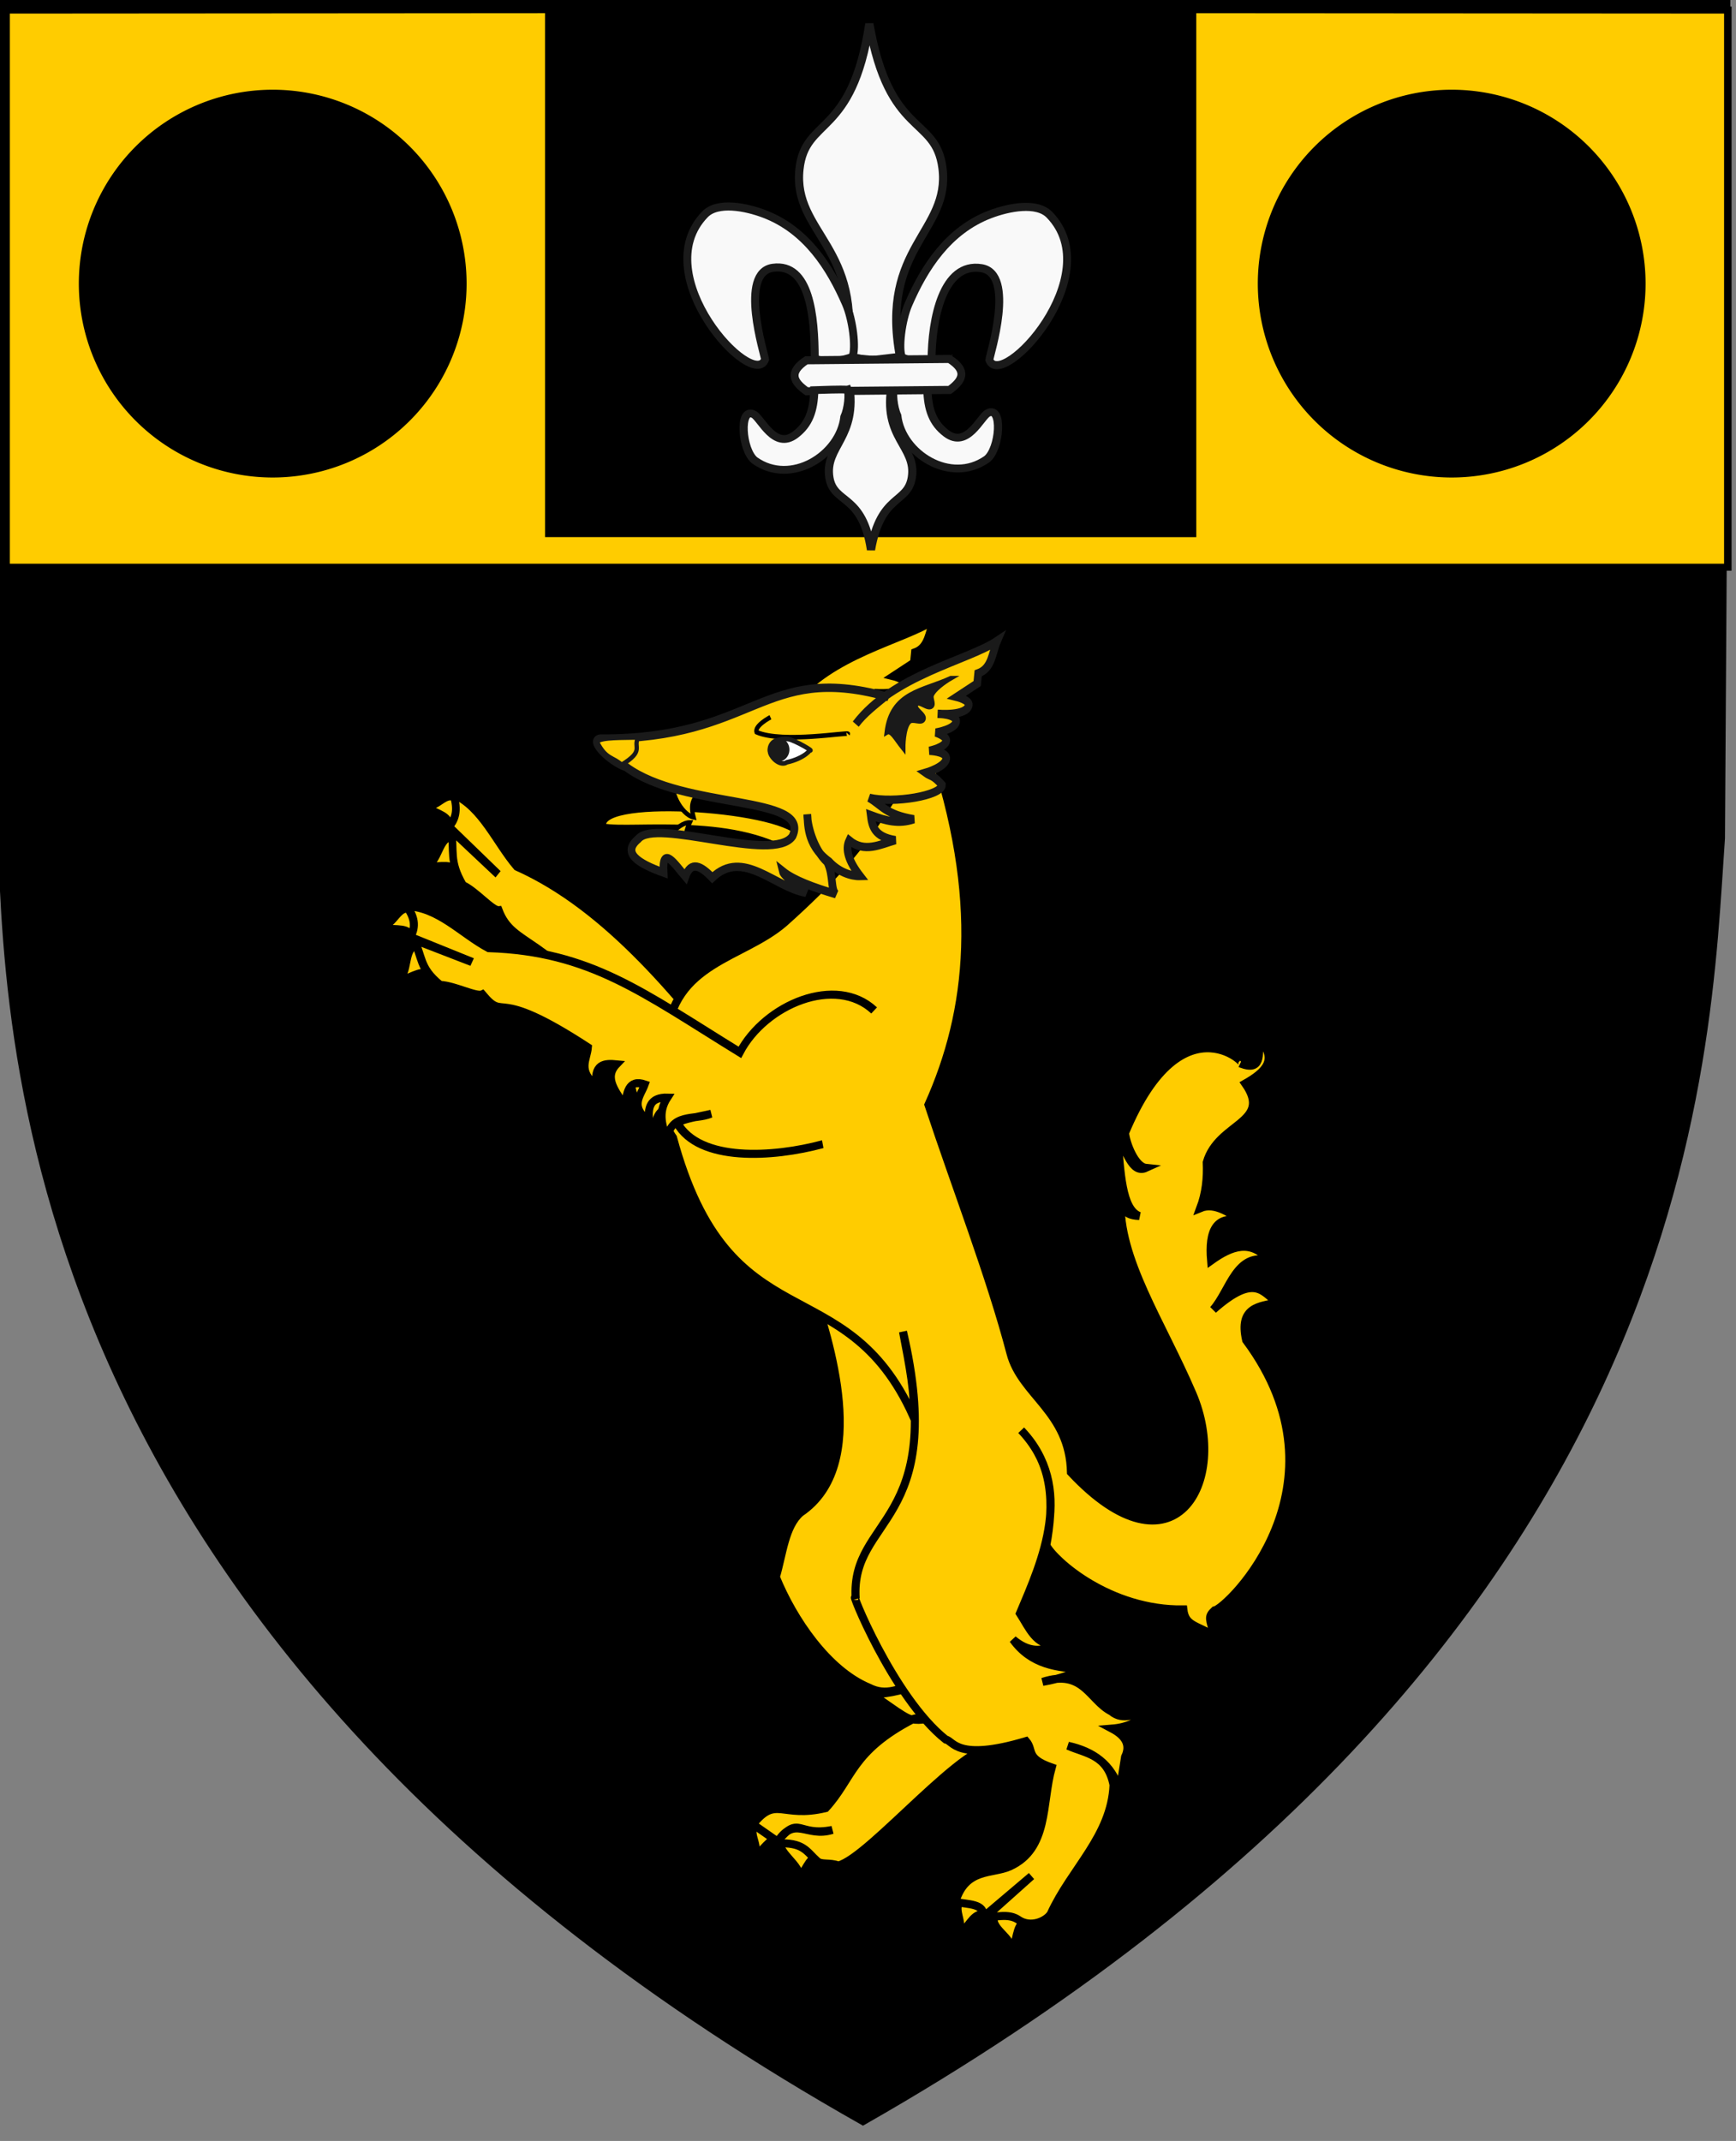 <?xml version="1.0" encoding="UTF-8" standalone="no"?>
<svg
   id="svg9995"
   version="1.1"
   viewBox="0 0 53.007 65.367"
   height="247.056"
   width="200.342"
   sodipodi:docname="Escutcheon of the Barons Wilson.svg"
   inkscape:version="1.3 (0e150ed6c4, 2023-07-21)"
   xmlns:inkscape="http://www.inkscape.org/namespaces/inkscape"
   xmlns:sodipodi="http://sodipodi.sourceforge.net/DTD/sodipodi-0.dtd"
   xmlns="http://www.w3.org/2000/svg"
   xmlns:svg="http://www.w3.org/2000/svg"
   xmlns:rdf="http://www.w3.org/1999/02/22-rdf-syntax-ns#"
   xmlns:cc="http://creativecommons.org/ns#"
   xmlns:dc="http://purl.org/dc/elements/1.1/">
  <rect x="0" y="0" width="53.007" height="65.367" fill="#808080" stroke="none"/>
  <sodipodi:namedview
     id="namedview1"
     pagecolor="#ffffff"
     bordercolor="#000000"
     borderopacity="0.25"
     inkscape:showpageshadow="2"
     inkscape:pageopacity="0.0"
     inkscape:pagecheckerboard="0"
     inkscape:deskcolor="#d1d1d1"
     showgrid="false"
     inkscape:zoom="1.4794193"
     inkscape:cx="95.983607"
     inkscape:cy="201.09242"
     inkscape:current-layer="svg9995" />
  <defs
     id="defs9989">
    <clipPath
       id="clipPath3746-2-7-8-6-2"
       clipPathUnits="userSpaceOnUse">
      <path
         id="path3748-9-7-5-46-8"
         d="m 573.844,487.73 v -54.472 h -56.329 -56.329 v 54.472 c 0.588,13.18 -0.138,53.482 56.329,84.94 56.467,-31.458 55.741,-71.76 56.329,-84.94 z"
         style="fill:#000000;fill-opacity:1;stroke:#000000;stroke-width:0.289px;stroke-linecap:butt;stroke-linejoin:miter;stroke-miterlimit:4;stroke-dasharray:none;stroke-opacity:1" />
    </clipPath>
    <clipPath
       id="clipPath3746-2-7-8-6-2-3"
       clipPathUnits="userSpaceOnUse">
      <path
         id="path3748-9-7-5-46-8-3"
         d="m 573.844,487.73 v -54.472 h -56.329 -56.329 v 54.472 c 0.588,13.18 -0.138,53.482 56.329,84.94 56.467,-31.458 55.741,-71.76 56.329,-84.94 z"
         style="fill:#000000;fill-opacity:1;stroke:#000000;stroke-width:0.289px;stroke-linecap:butt;stroke-linejoin:miter;stroke-miterlimit:4;stroke-dasharray:none;stroke-opacity:1" />
    </clipPath>
    <clipPath
       id="clipPath3746-2-7-8-6-2-3-3"
       clipPathUnits="userSpaceOnUse">
      <path
         id="path3748-9-7-5-46-8-3-7"
         d="m 573.844,487.73 v -54.472 h -56.329 -56.329 v 54.472 c 0.588,13.18 -0.138,53.482 56.329,84.94 56.467,-31.458 55.741,-71.76 56.329,-84.94 z"
         style="fill:#000000;fill-opacity:1;stroke:#000000;stroke-width:0.289px;stroke-linecap:butt;stroke-linejoin:miter;stroke-miterlimit:4;stroke-dasharray:none;stroke-opacity:1" />
    </clipPath>
  </defs>
  <g
     id="layer1"
     transform="translate(-77.42,-100.413)">
    <g
       id="g5"
       transform="translate(-5.841,43.393)">
      <g
         id="g39529-1-1-2-1"
         style="fill:#000000;fill-opacity:1;stroke:#000000;stroke-width:4;stroke-miterlimit:4;stroke-dasharray:none;stroke-opacity:1"
         transform="matrix(0.077,4.5354829e-4,-4.5354829e-4,0.077,32.581,-164.537)">
        <g
           style="fill:#000000;fill-opacity:1;stroke:#000000;stroke-opacity:1"
           id="g3815-1-6-4-6"
           transform="matrix(6.057,0,0,6.057,-2872.257,1812.413)">
          <path
             id="path9823-6-88-6-96-6"
             d="m 698.697,174.294 -57.105,0.294 -55.87,0.37 0.316,53.808 c 0.588,13.18 0.473,53.478 56.94,84.936 54.672,-31.604 54.76,-70.041 55.692,-84.327 z"
             style="fill:#000000;fill-opacity:1;stroke:#000000;stroke-width:0.49;stroke-linecap:butt;stroke-linejoin:miter;stroke-miterlimit:4;stroke-dasharray:none;stroke-opacity:1" />
          <g
             style="fill:#000000;fill-opacity:1;stroke:#000000;stroke-opacity:1"
             transform="translate(91.8,-258.765)"
             clip-path="url(#clipPath3746-2-7-8-6-2)"
             id="g3744-0-3-5-2-0" />
        </g>
        <g
           id="g38728-39-6-5-2-4"
           transform="translate(2035.41,-305.693)"
           style="fill:#000000;fill-opacity:1;stroke:#000000;stroke-opacity:1" />
      </g>
      <g
         id="g2">
        <g
           transform="matrix(0.034,0.097,-0.089,0.037,172.087,99.768)"
           id="g6589-4"
           style="fill:#f9f9f9;stroke-width:1.371;stroke-miterlimit:4;stroke-dasharray:none">
          <path
             style="fill:#ffcc00;fill-opacity:1;stroke:#000000;stroke-width:1.371;stroke-linecap:butt;stroke-linejoin:miter;stroke-miterlimit:4;stroke-dasharray:none;stroke-opacity:1"
             d="m -442.455,671.133 c -6.835,0.776 -2.571,5.054 -3.536,9.091 3.78,-3.775 4.473,-5.473 9.596,-4.546 z"
             id="path6569-5" />
          <path
             id="path6569-9-8"
             d="m -432.911,675.059 c -5.798,3.702 1.933,6.679 2.841,10.73 1.735,-5.052 1.612,-6.882 6.621,-8.302 z"
             style="fill:#ffcc00;fill-opacity:1;stroke:#000000;stroke-width:1.371;stroke-linecap:butt;stroke-linejoin:miter;stroke-miterlimit:4;stroke-dasharray:none;stroke-opacity:1" />
          <path
             style="fill:#ffcc00;stroke:#000000;stroke-width:2.462;stroke-linecap:butt;stroke-linejoin:miter;stroke-miterlimit:4;stroke-dasharray:none;stroke-opacity:1"
             d="m -298.429,582.5 c -11.437,0.134 -24.801,10.145 -32.143,30.714 -34.568,11.595 -67.845,24.296 -89.286,47.143 -9.134,3.679 -20.412,4.144 -27.143,11.429 5.177,0.12 7.415,2.199 8.571,5 l 18.571,-10 -17.857,9.286 c 6.705,1.285 8.414,4.078 16.926,2.352 3.083,-3.208 10.423,-6.146 10.931,-8.066 12.157,-0.31 11.591,-11.92 47.143,-22.857 2.883,2.477 3.577,6.87 11.429,5 -6.464,-3.285 -4.217,-5.947 -1.429,-8.571 0.738,5.687 6.914,5.16 12.143,5.714 -2.981,-2.857 -6.301,-5.714 -1.429,-8.571 2.017,3.075 2.285,7.704 10,5.714 -3.499,-2.098 -5.96,-4.478 -2.143,-8.571 1.803,5.271 6.288,6.521 10.714,7.857 -6.837,-5.539 0.569,-10.061 2.143,-15 -1.689,3.239 -4.145,6.861 -4.625,9.495 12.664,1.614 8.953,-7.36 26.003,-18.232"
             id="path6567-7" />
        </g>
        <g
           id="g6646"
           transform="matrix(0.011,0.103,-0.094,0.012,162.271,63.16)"
           style="fill:#f9f9f9;stroke-width:1.371;stroke-miterlimit:4;stroke-dasharray:none">
          <path
             style="fill:#ffcc00;fill-opacity:1;stroke:#000000;stroke-width:1.371;stroke-linecap:butt;stroke-linejoin:miter;stroke-miterlimit:4;stroke-dasharray:none;stroke-opacity:1"
             d="m 406.43,638.924 c 0.004,7.398 4.401,2.917 8.032,4.073 -3.094,-4.186 -4.59,-4.982 -3.199,-10.484 z"
             id="path6569-59" />
          <path
             id="path6569-9-4"
             d="m 411.462,631.395 c 0.737,8.243 6.763,-1.176 10.749,-1.547 -3.188,-2.791 -4.874,-3.336 -4.693,-7.716 0.03,-0.722 0.11,-1.549 0.243,-2.506 z"
             style="fill:#ffcc00;fill-opacity:1;stroke:#000000;stroke-width:1.371;stroke-linecap:butt;stroke-linejoin:miter;stroke-miterlimit:4;stroke-dasharray:none;stroke-opacity:1" />
        </g>
        <path
           style="fill:#ffcc00;fill-opacity:1;stroke:#000000;stroke-width:0.245;stroke-linecap:butt;stroke-linejoin:miter;stroke-miterlimit:4;stroke-dasharray:none;stroke-opacity:1"
           d="m 108.058,96.334 c 0.501,1.575 1.792,5.418 -0.355,6.87 -0.478,0.414 -0.544,1.266 -0.752,1.966 0.53,1.303 1.587,2.853 2.841,3.375 0.533,0.273 0.927,0.035 1.515,-0.158 -0.33,0.22 -0.824,0.336 -1.445,0.37 0.223,0.085 0.96,0.701 1.213,0.751 0.679,0.135 0.944,-0.377 1.64,-0.262 -0.499,-0.088 -0.709,0.066 -1.556,0.252 -1.907,0.987 -1.859,1.823 -2.685,2.726 -1.354,0.327 -1.511,-0.397 -2.223,0.496 l 0.746,0.52 c 0.691,-0.828 0.604,-0.134 1.678,-0.349 -0.804,0.253 -1.149,-0.481 -1.705,0.412 0.835,-0.043 0.911,0.246 1.245,0.543 0.129,0.115 0.38,0.032 0.644,0.131 0.967,-0.238 3.984,-3.952 4.924,-3.641 0.277,-0.358 0.165,-0.632 -0.026,-0.889 1.34,0.873 1.745,-0.246 2.467,-0.691 -1.425,0.373 -1.179,-0.31 -2.403,-0.601 0.142,-0.273 0.58,-0.338 1.048,-0.383 -1.394,-1.106 -1.349,1.04 -2.503,-2.837 0.388,0.397 0.682,0.292 0.974,0.172 -0.575,0.021 -0.512,-0.77 -0.661,-1.291 0.524,0.284 0.656,-0.029 0.397,-0.938 0.142,0.433 0.548,0.442 0.958,0.495 -0.435,-0.442 -0.305,-0.592 -0.254,-1.017 l -0.126,-3.125 z"
           id="path6615" />
        <path
           style="fill:#ffcc00;fill-opacity:1;stroke:#000000;stroke-width:0.136;stroke-linecap:butt;stroke-linejoin:miter;stroke-miterlimit:4;stroke-dasharray:none;stroke-opacity:1"
           d="m 112.912,114.981 c -0.643,0.126 -0.213,0.541 -0.28,0.966 0.335,-0.417 0.391,-0.597 0.882,-0.536 z"
           id="path6569-53" />
        <path
           id="path6569-9-1"
           d="m 113.84,115.325 c -0.527,0.423 0.224,0.68 0.335,1.094 0.134,-0.536 0.111,-0.724 0.577,-0.905 z"
           style="fill:#ffcc00;fill-opacity:1;stroke:#000000;stroke-width:0.136;stroke-linecap:butt;stroke-linejoin:miter;stroke-miterlimit:4;stroke-dasharray:none;stroke-opacity:1" />
        <path
           id="path6553"
           d="m 111.673,79.715 c 1.621,4.757 1.22,8.185 -0.063,11.035 0.835,2.53 1.888,5.233 2.505,7.588 0.335,1.281 1.807,1.781 1.847,3.636 3.127,3.343 4.87,0.308 3.709,-2.403 -0.939,-2.194 -2.271,-4.127 -2.19,-5.934 0.182,0.172 -0.041,0.484 0.567,0.51 -0.542,-0.203 -0.571,-1.355 -0.666,-2.387 0.279,0.341 0.427,1.119 0.87,0.917 -0.335,-0.035 -0.609,-0.747 -0.639,-1.067 1.789,-4.294 3.96,-1.887 3.524,-2.121 0.643,0.26 0.586,-0.261 0.547,-0.76 0.629,0.627 0.218,1.023 -0.399,1.373 0.842,1.206 -0.83,1.191 -1.177,2.407 0.021,0.475 -0.027,0.942 -0.197,1.396 0.471,-0.196 0.954,0.2 1.322,0.414 -0.841,-0.244 -1.071,0.279 -0.993,1.189 0.61,-0.436 1.214,-0.674 1.785,5.1e-4 -1.014,-0.279 -1.199,0.907 -1.719,1.499 1.306,-1.156 1.523,-0.5 1.966,-0.221 -0.553,0.117 -1.193,0.135 -0.961,1.152 3.296,4.44 -0.588,8.198 -0.966,8.25 -0.213,0.199 -0.145,0.256 -0.007,0.771 -0.584,-0.334 -0.889,-0.314 -0.945,-0.801 -2.257,0.032 -3.943,-1.488 -4.184,-1.954 0.231,-1.256 0.232,-2.473 -0.767,-3.517 1.658,1.75 0.639,3.988 -0.038,5.592 0.284,0.44 0.498,1.001 1.073,0.939 -0.395,0.25 -0.818,0.248 -1.283,-0.142 0.556,0.776 1.354,0.865 2.166,0.911 -0.38,0.132 -0.649,0.276 -1.263,0.383 1.25,-0.405 1.431,0.562 2.099,0.903 0.358,0.303 0.767,0.064 1.161,-0.021 -0.295,0.337 -0.681,0.508 -1.141,0.545 0.413,0.219 0.576,0.5 0.398,0.865 l -0.163,1.027 c -0.245,-0.813 -0.825,-1.201 -1.579,-1.368 0.548,0.241 1.208,0.27 1.39,1.198 -0.067,1.556 -1.292,2.562 -1.915,3.931 -0.13,0.214 -0.607,0.449 -0.994,0.182 -0.299,-0.206 -0.708,-0.073 -1.009,-0.07 l 1.412,-1.262 -1.48,1.254 c 0.076,-0.428 -0.47,-0.381 -0.843,-0.466 0.311,-1.044 1.123,-0.841 1.656,-1.081 1.198,-0.54 0.979,-1.933 1.285,-3.023 -0.815,-0.282 -0.54,-0.525 -0.784,-0.806 -2.125,0.635 -2.22,-0.014 -2.451,-0.047 -1.628,-1.296 -2.981,-4.721 -2.751,-4.311 -0.16,-2.501 2.816,-2.255 1.445,-8.144 0.195,1.006 0.387,2.007 0.308,2.571 -2.087,-4.613 -5.611,-2.14 -7.331,-8.495 -0.253,-0.351 -0.235,-0.673 0.021,-0.968 -0.418,-0.213 -0.422,-0.649 -0.303,-1.153 -0.05,-0.29 -0.231,-0.571 0.082,-0.886 0.189,-2.346 2.33,-2.452 3.601,-3.557 2.954,-2.633 2.974,-3.651 4.46,-5.476 z"
           style="fill:#ffcc00;stroke:#000000;stroke-width:0.245;stroke-linecap:butt;stroke-linejoin:miter;stroke-miterlimit:4;stroke-dasharray:none;stroke-opacity:1" />
        <g
           transform="matrix(0.095,0.01,-0.01,0.103,53.499,19.757)"
           id="g6551"
           style="fill:#f9f9f9;stroke-width:1.371;stroke-miterlimit:4;stroke-dasharray:none">
          <path
             id="path6511"
             d="m 628.307,548.905 c -4.097,-7.769 -64.967,-5.857 -62.882,2.778 8.799,0.785 43.22,-7.84 63.387,3.536 z"
             style="fill:#ffcc00;fill-opacity:1;stroke:#000000;stroke-width:1.371;stroke-linecap:butt;stroke-linejoin:miter;stroke-miterlimit:4;stroke-dasharray:none;stroke-opacity:1" />
          <path
             style="fill:#ffcc00;fill-opacity:1;stroke:#000000;stroke-width:2.462;stroke-linecap:butt;stroke-linejoin:miter;stroke-miterlimit:4;stroke-dasharray:none;stroke-opacity:1"
             d="m 645.416,522.027 c 0,0 6.62,-2.481 6.061,-5.051 -0.408,-1.876 -5.556,-1.515 -5.556,-1.515 0,0 5.145,-1.483 5.051,-3.536 -0.062,-1.356 -3.536,-2.02 -3.536,-2.02 0,0 6.475,-1.648 6.061,-4.041 -0.355,-2.052 -6.061,-1.515 -6.061,-1.515 0,0 9.408,-0.132 9.596,-3.536 0.083,-1.504 -4.041,-2.02 -4.041,-2.02 l 6.061,-4.546 v -3.03 c 4.272,-1.888 3.795,-6.49 5.051,-10.102 -8.778,6.731 -32.017,13.146 -42.426,28.789 z"
             id="path844-4" />
          <g
             transform="translate(925.3,20.203)"
             id="g6509"
             style="fill:#f9f9f9;stroke-width:1.371;stroke-miterlimit:4;stroke-dasharray:none">
            <path
               style="fill:#ffcc00;stroke:#000000;stroke-width:1.371;stroke-linecap:butt;stroke-linejoin:miter;stroke-miterlimit:4;stroke-dasharray:none;stroke-opacity:1;fill-opacity:1"
               d="m -338.409,516.832 c -2.1,1.715 2.786,8.977 6.819,9.344 -1.84,-4.69 0.003,-5.655 1.515,-8.334 z"
               id="path6490" />
            <path
               id="path6490-6"
               d="m -339.445,537.186 c -2.1,-1.715 2.786,-8.977 6.819,-9.344 -1.84,4.69 0.003,5.655 1.515,8.334 z"
               style="fill:#ffcc00;stroke:#000000;stroke-width:1.371;stroke-linecap:butt;stroke-linejoin:miter;stroke-miterlimit:4;stroke-dasharray:none;stroke-opacity:1;fill-opacity:1" />
          </g>
          <path
             id="path844"
             d="m 651.035,504.963 c -39.995,-6.082 -40.224,16.721 -89.398,21.213 -3.844,0.835 3.861,6.518 9.091,7.576 19.887,10.809 59.867,2.38 55.053,15.152 -5.077,8.606 -44.102,-1.275 -48.992,5.556 -4.84,4.604 0.552,7.163 9.091,9.091 -1.394,-8.272 3.317,-2.807 7.071,0.505 1.289,-4.886 4.621,-3.647 8.586,-0.505 8.838,-9.602 20.195,0.947 30.305,1.515 -3.666,-2.13 -7.636,-4.346 -8.081,-5.556 3.717,2.227 10.168,3.771 17.678,5.051 -1.96,-1.042 -1.276,-5.327 -3.76,-9.11 -4.886,-3.36 -7.594,-10.438 -7.856,-13.366 0.513,2.046 0.438,8.898 8.32,13.097 3.413,2.835 7.63,3.658 10.368,3.318 -4.204,-4.1 -5.579,-7.43 -4.546,-10.102 5.219,3.199 9.88,0.26 14.647,-1.515 -6.839,-0.353 -7.807,-3.416 -8.586,-6.566 5.054,1.201 9.181,1.809 13.785,-0.143 -9.05,-0.513 -10.454,-3.111 -14.795,-4.908 7.873,0.952 23.155,-2.884 22.728,-6.061 -3.123,-2.705 -3.729,-2.054 -5.556,-3.03 0,0 6.62,-2.481 6.061,-5.051 -0.408,-1.876 -5.556,-1.515 -5.556,-1.515 0,0 5.145,-1.483 5.051,-3.536 -0.062,-1.356 -3.536,-2.02 -3.536,-2.02 0,0 6.475,-1.648 6.061,-4.041 -0.355,-2.052 -6.061,-1.515 -6.061,-1.515 0,0 9.408,-0.132 9.596,-3.536 0.083,-1.504 -4.041,-2.02 -4.041,-2.02 l 6.061,-4.546 v -3.03 c 4.272,-1.888 3.795,-6.49 5.051,-10.102 -8.778,6.731 -32.017,13.146 -42.426,28.789 2.199,-3.362 5.478,-6.184 8.586,-9.091 z"
             style="fill:#ffcc00;stroke:#1a1a1a;stroke-width:2.462;stroke-linecap:butt;stroke-linejoin:miter;stroke-miterlimit:4;stroke-dasharray:none;stroke-opacity:1" />
          <path
             id="path861"
             d="m 615.085,514.667 c 0,0 -4.892,2.986 -3.929,4.821 8.701,2.541 29.609,-3.052 29.107,-2.321"
             style="fill:none;stroke:#000000;stroke-width:1.371;stroke-linecap:butt;stroke-linejoin:miter;stroke-miterlimit:4;stroke-dasharray:none;stroke-opacity:1" />
          <g
             style="fill:#f9f9f9;stroke:#1a1a1a;stroke-width:1.371;stroke-miterlimit:4;stroke-dasharray:none;stroke-opacity:1"
             transform="translate(856.371,13.06)"
             id="g6485">
            <path
               id="path863"
               style="fill:#ffffff;stroke:#1a1a1a;stroke-width:1.371;stroke-miterlimit:4;stroke-dasharray:none;stroke-opacity:1"
               d="m -228.036,510 c 1.061,-0.495 -1.061,2.628 -6.642,4.321 -1.868,1.485 -5.749,-0.863 -5.749,-3.249 0,-2.386 3.007,-3.668 5.392,-3.606 2.27,0.058 9.59,3.265 6.999,2.535 z" />
            <path
               id="path863-8-1"
               style="fill:#1a1a1a;stroke:#1a1a1a;stroke-width:1.371;stroke-miterlimit:4;stroke-dasharray:none;stroke-opacity:1"
               d="m -234.911,510.893 a 2.804,2.804 0 0 1 -2.804,2.804 2.804,2.804 0 0 1 -2.804,-2.804 2.804,2.804 0 0 1 2.804,-2.804 2.804,2.804 0 0 1 2.804,2.804" />
          </g>
          <path
             id="path6488"
             d="m 573.657,524.667 c -1.548,3.155 2.655,3.559 -4.464,8.571 -2.93,-2.06 -5.216,-1.033 -8.571,-6.071 1.586,-1.508 7.99,-1.857 13.036,-2.5 z"
             style="fill:#ffcc00;fill-opacity:1;stroke:#1a1a1a;stroke-width:1.371;stroke-linecap:butt;stroke-linejoin:miter;stroke-miterlimit:4;stroke-dasharray:none;stroke-opacity:1" />
          <path
             id="path6537"
             d="m 671.277,497.639 c 0,0 -4.621,3.074 -5.516,5.516 -0.381,1.039 1.025,2.495 0.276,3.309 -1.12,1.218 -4.183,-1.459 -4.964,-1e-5 -0.782,1.461 3.355,2.591 2.758,4.137 -0.547,1.414 -3.4,-0.025 -4.413,1.103 -1.798,2.003 -1.103,7.998 -1.103,7.998 -2.866,-2.707 -4.396,-5.106 -5.792,-4.137 0.278,-12.1 10.273,-13.249 18.753,-17.926 z"
             style="fill:#1a1a1a;stroke:#1a1a1a;stroke-width:1.371;stroke-linecap:butt;stroke-linejoin:miter;stroke-miterlimit:4;stroke-dasharray:none;stroke-opacity:1" />
        </g>
        <g
           id="g6589"
           transform="matrix(0.059,0.075,-0.08,0.066,174.412,73.471)"
           style="fill:#f9f9f9;stroke-width:1.371;stroke-miterlimit:4;stroke-dasharray:none">
          <path
             id="path6569"
             d="m -429.996,663.083 c -6.835,0.776 -2.571,5.054 -3.536,9.091 3.78,-3.775 4.473,-5.473 9.596,-4.546 z"
             style="fill:#ffcc00;fill-opacity:1;stroke:#000000;stroke-width:1.371;stroke-linecap:butt;stroke-linejoin:miter;stroke-miterlimit:4;stroke-dasharray:none;stroke-opacity:1" />
          <path
             style="fill:#ffcc00;fill-opacity:1;stroke:#000000;stroke-width:1.371;stroke-linecap:butt;stroke-linejoin:miter;stroke-miterlimit:4;stroke-dasharray:none;stroke-opacity:1"
             d="m -420.451,667.009 c -5.798,3.702 1.933,6.679 2.841,10.73 1.735,-5.052 1.612,-6.882 6.621,-8.302 z"
             id="path6569-9" />
          <path
             id="path6567"
             d="m -313.564,574.501 c -16.603,2.331 -23.705,24.113 -17.007,38.713 -34.568,11.595 -55.386,16.245 -76.826,39.092 -9.134,3.679 -20.412,4.144 -27.143,11.429 5.177,0.12 7.415,2.199 8.571,5 l 18.571,-10 -17.857,9.286 c 6.705,1.285 8.414,4.078 16.926,2.352 3.083,-3.208 10.423,-6.146 10.931,-8.066 12.157,-0.31 -0.868,-3.869 34.684,-14.807 2.883,2.477 3.577,6.87 11.429,5 -6.464,-3.285 -4.217,-5.947 -1.429,-8.571 0.738,5.687 6.914,5.16 12.143,5.714 -2.981,-2.857 -6.301,-5.714 -1.429,-8.571 2.017,3.075 2.285,7.704 10,5.714 -3.499,-2.098 -5.96,-4.478 -2.143,-8.571 1.803,5.271 6.288,6.521 10.714,7.857 -6.837,-5.539 0.569,-10.061 2.143,-15 -1.689,3.239 -4.145,6.861 -4.625,9.495 14.224,2.072 28.12,-15.938 34.897,-29.822"
             style="fill:#ffcc00;stroke:#000000;stroke-width:2.462;stroke-linecap:butt;stroke-linejoin:miter;stroke-miterlimit:4;stroke-dasharray:none;stroke-opacity:1" />
        </g>
      </g>
      <g
         id="g3">
        <g
           id="g39529-1-1-2-1-4"
           style="fill:#ffcc00;fill-opacity:1;stroke:#000000;stroke-width:4;stroke-miterlimit:4;stroke-dasharray:none;stroke-opacity:1"
           transform="matrix(0.077,4.2314747e-4,-4.5361531e-4,0.072,94.574,-170.006)">
          <g
             style="fill:#ffcc00;fill-opacity:1;stroke:#000000;stroke-opacity:1"
             id="g3815-1-6-4-6-2"
             transform="matrix(6.057,0,0,6.057,-2872.257,1812.413)">
            <path
               id="path9823-6-88-6-96-6-0"
               d="m 566.135,221.517 -57.148,0.295 -55.566,0.368 0.229,39.004 112.714,-0.663 z"
               style="fill:#ffcc00;fill-opacity:1;stroke:#000000;stroke-width:0.49;stroke-linecap:butt;stroke-linejoin:miter;stroke-miterlimit:4;stroke-dasharray:none;stroke-opacity:1" />
            <g
               style="fill:#ffcc00;fill-opacity:1;stroke:#000000;stroke-opacity:1"
               transform="translate(91.8,-258.765)"
               clip-path="url(#clipPath3746-2-7-8-6-2-3)"
               id="g3744-0-3-5-2-0-4" />
          </g>
          <g
             id="g38728-39-6-5-2-4-5"
             transform="translate(2035.41,-305.693)"
             style="fill:#ffcc00;fill-opacity:1;stroke:#000000;stroke-opacity:1" />
        </g>
        <g
           id="g39529-1-1-2-1-4-3"
           style="fill:#000000;fill-opacity:1;stroke:#000000;stroke-width:4;stroke-miterlimit:4;stroke-dasharray:none;stroke-opacity:1"
           transform="matrix(0.029,4.2500079e-4,-1.6832019e-4,0.072,104.128,-171.044)">
          <g
             style="fill:#000000;fill-opacity:1;stroke:#000000;stroke-opacity:1"
             id="g3815-1-6-4-6-2-2"
             transform="matrix(6.057,0,0,6.057,-2872.257,1812.413)">
            <path
               id="path9823-6-88-6-96-6-0-9"
               d="m 566.135,221.517 -57.148,0.295 -55.566,0.368 0.23,39.031 112.714,-0.663 z"
               style="fill:#000000;fill-opacity:1;stroke:#000000;stroke-width:0.49;stroke-linecap:butt;stroke-linejoin:miter;stroke-miterlimit:4;stroke-dasharray:none;stroke-opacity:1" />
            <g
               style="fill:#000000;fill-opacity:1;stroke:#000000;stroke-opacity:1"
               transform="translate(91.8,-258.765)"
               clip-path="url(#clipPath3746-2-7-8-6-2-3-3)"
               id="g3744-0-3-5-2-0-4-0" />
          </g>
          <g
             id="g38728-39-6-5-2-4-5-3"
             transform="translate(2035.41,-305.693)"
             style="fill:#000000;fill-opacity:1;stroke:#000000;stroke-opacity:1" />
        </g>
        <g
           id="g14"
           transform="matrix(0.352,0,0,0.335,-75.766,-4.552)"
           style="fill:#f9f9f9;fill-opacity:1">
          <g
             id="g11"
             transform="translate(0,1.617)"
             style="fill:#f9f9f9;fill-opacity:1">
            <g
               id="g16065-2-8-7-6-7-2-7-3"
               transform="matrix(0.99,0,0,0.989,519.761,654.339)"
               style="fill:#f9f9f9;fill-opacity:1;stroke:#d40000;stroke-opacity:1">
              <g
                 id="g10-9"
                 style="fill:#f9f9f9;fill-opacity:1;stroke:#d40000;stroke-opacity:1">
                <path
                   id="path4996-2-2-7-5-6-2-3-2-0-9-76-9-35-2-2-2-0-5-0-2-8-0"
                   d="m 5.472,-444.488 c 1.576,-10.138 -4.68,-11.437 -4.09,-17.32 0.484,-4.827 4.616,-2.903 6.124,-13.413 1.73,10.471 5.821,8.476 6.407,13.291 0.715,5.871 -5.513,7.281 -3.723,17.39 l -2.356,0.288 z"
                   style="fill:#f9f9f9;fill-opacity:1;stroke:#1a1a1a;stroke-width:0.719;stroke-linecap:butt;stroke-linejoin:miter;stroke-miterlimit:4;stroke-dasharray:none;stroke-opacity:1" />
                <path
                   id="path4996-7-8-8-0-6-9-6-0-2-5-7-3-6-93-8-0-8-1-2-2-9-5-9"
                   d="m 5.727,-442.055 c 0.78,5.02 -2.177,5.762 -1.72,8.67 0.385,2.453 2.896,1.438 3.643,6.642 0.857,-5.185 3.211,-4.218 3.58,-6.675 0.434,-2.892 -2.628,-3.606 -1.742,-8.611 l -1.675,-0.049 z"
                   style="fill:#f9f9f9;fill-opacity:1;stroke:#1a1a1a;stroke-width:0.719;stroke-linecap:butt;stroke-linejoin:miter;stroke-miterlimit:4;stroke-dasharray:none;stroke-opacity:1" />
                <path
                   id="path4998-2-9-2-3-2-1-2-1-9-7-0-1-0-2-3-6-1-5-4-2-5-2-4-2"
                   d="m 9.661,-441.629 c -0.161,0.403 -0.055,1.736 0.288,2.519 0.375,3.503 4.667,6.37 7.85,4.017 1.157,-0.94 1.423,-4.976 0.093,-4.254 -0.645,0.35 -1.824,3.332 -3.651,1.868 -1.172,-0.938 -1.61,-2.188 -1.652,-4.1 -0.578,-0.023 -2.351,-0.082 -2.928,-0.049 z"
                   style="fill:#f9f9f9;fill-opacity:1;stroke:#1a1a1a;stroke-width:0.719;stroke-linecap:butt;stroke-linejoin:miter;stroke-miterlimit:4;stroke-dasharray:none;stroke-opacity:1" />
                <g
                   transform="matrix(-2.085,0.019,0.024,2.244,1368.908,-1594.438)"
                   style="fill:#f9f9f9;fill-opacity:1;stroke:#d40000;stroke-width:0.312;stroke-miterlimit:4;stroke-dasharray:none;stroke-opacity:1"
                   id="g5038-1-8-0-1-5-4-8-8-1-1-92-9-5-71-2-6-2-7-7-2-9-2-1">
                  <path
                     id="path4998-9-1-4-08-71-6-4-8-9-8-0-0-1-3-7-1-4-9-8-1-1-6-4"
                     d="m 657.414,506.895 c 0.16,-0.361 -0.003,-1.533 -0.299,-2.181 -0.673,-1.475 -1.69,-3.021 -3.48,-3.665 -0.763,-0.275 -1.956,-0.503 -2.485,0.041 -2.46,2.532 2.127,7.234 2.594,5.937 -0.018,-0.192 -1.159,-3.527 0.289,-3.767 1.612,-0.267 2.119,2.064 2.14,3.784 0.47,0.229 0.841,0.002 1.24,-0.15 z"
                     style="fill:#f9f9f9;fill-opacity:1;stroke:#1a1a1a;stroke-width:0.332;stroke-linecap:butt;stroke-linejoin:miter;stroke-miterlimit:4;stroke-dasharray:none;stroke-opacity:1" />
                  <path
                     id="path4998-9-1-4-8-5-8-0-3-5-0-6-4-5-14-8-7-7-2-2-4-9-0-3-8"
                     d="m 659.497,506.858 c -0.168,-0.358 -0.032,-1.533 0.249,-2.185 0.64,-1.485 1.621,-3.049 3.395,-3.722 0.757,-0.287 1.944,-0.535 2.485,2.1e-4 2.517,2.491 -1.962,7.268 -2.458,5.979 0.014,-0.193 1.085,-3.581 -0.375,-3.761 -1.55,-0.192 -1.731,2.012 -1.713,3.733 -0.465,0.237 -1.182,0.102 -1.584,-0.044 z"
                     style="fill:#f9f9f9;fill-opacity:1;stroke:#1a1a1a;stroke-width:0.332;stroke-linecap:butt;stroke-linejoin:miter;stroke-miterlimit:4;stroke-dasharray:none;stroke-opacity:1" />
                  <path
                     id="path5036-9-0-8-64-5-9-6-4-2-58-5-5-8-6-2-3-7-1-5-4-4-0-8"
                     d="m 655.426,506.975 c -0.795,0.504 -0.527,0.901 0,1.273 l 3.004,0.002 3.004,0.002 c 0.527,-0.372 0.795,-0.769 0,-1.273 l -3.004,-0.002 z"
                     style="fill:#f9f9f9;fill-opacity:1;stroke:#1a1a1a;stroke-width:0.332;stroke-linecap:butt;stroke-linejoin:miter;stroke-miterlimit:4;stroke-dasharray:none;stroke-opacity:1" />
                </g>
                <path
                   id="path4998-2-9-2-3-7-4-5-0-7-6-2-6-4-9-27-5-1-0-3-6-0-8-1-4-4"
                   d="m 5.611,-441.507 c 0.16,0.403 0.054,1.736 -0.288,2.519 -0.375,3.503 -4.667,6.37 -7.85,4.017 -1.157,-0.941 -1.423,-4.976 -0.096,-4.254 0.645,0.35 1.824,3.332 3.651,1.868 1.172,-0.938 1.61,-2.188 1.652,-4.1 0.578,-0.024 2.351,-0.082 2.928,-0.049 z"
                   style="fill:#f9f9f9;fill-opacity:1;stroke:#1a1a1a;stroke-width:0.719;stroke-linecap:butt;stroke-linejoin:miter;stroke-miterlimit:4;stroke-dasharray:none;stroke-opacity:1" />
              </g>
            </g>
          </g>
        </g>
        <g
           id="g4"
           transform="translate(0,-1.227)">
          <path
             id="path2"
             style="fill-rule:evenodd;stroke-width:2.646;stroke-linecap:round;stroke-linejoin:round"
             d="m 97.508,66.906 a 5.92,5.92 0 0 1 -5.92,5.92 5.92,5.92 0 0 1 -5.92,-5.92 5.92,5.92 0 0 1 5.92,-5.92 5.92,5.92 0 0 1 5.92,5.92 z" />
          <path
             id="path2-7"
             style="fill-rule:evenodd;stroke-width:2.646;stroke-linecap:round;stroke-linejoin:round"
             d="m 133.507,66.906 a 5.92,5.92 0 0 1 -5.92,5.92 5.92,5.92 0 0 1 -5.92,-5.92 5.92,5.92 0 0 1 5.92,-5.92 5.92,5.92 0 0 1 5.92,5.92 z" />
        </g>
      </g>
    </g>
  </g>
</svg>
